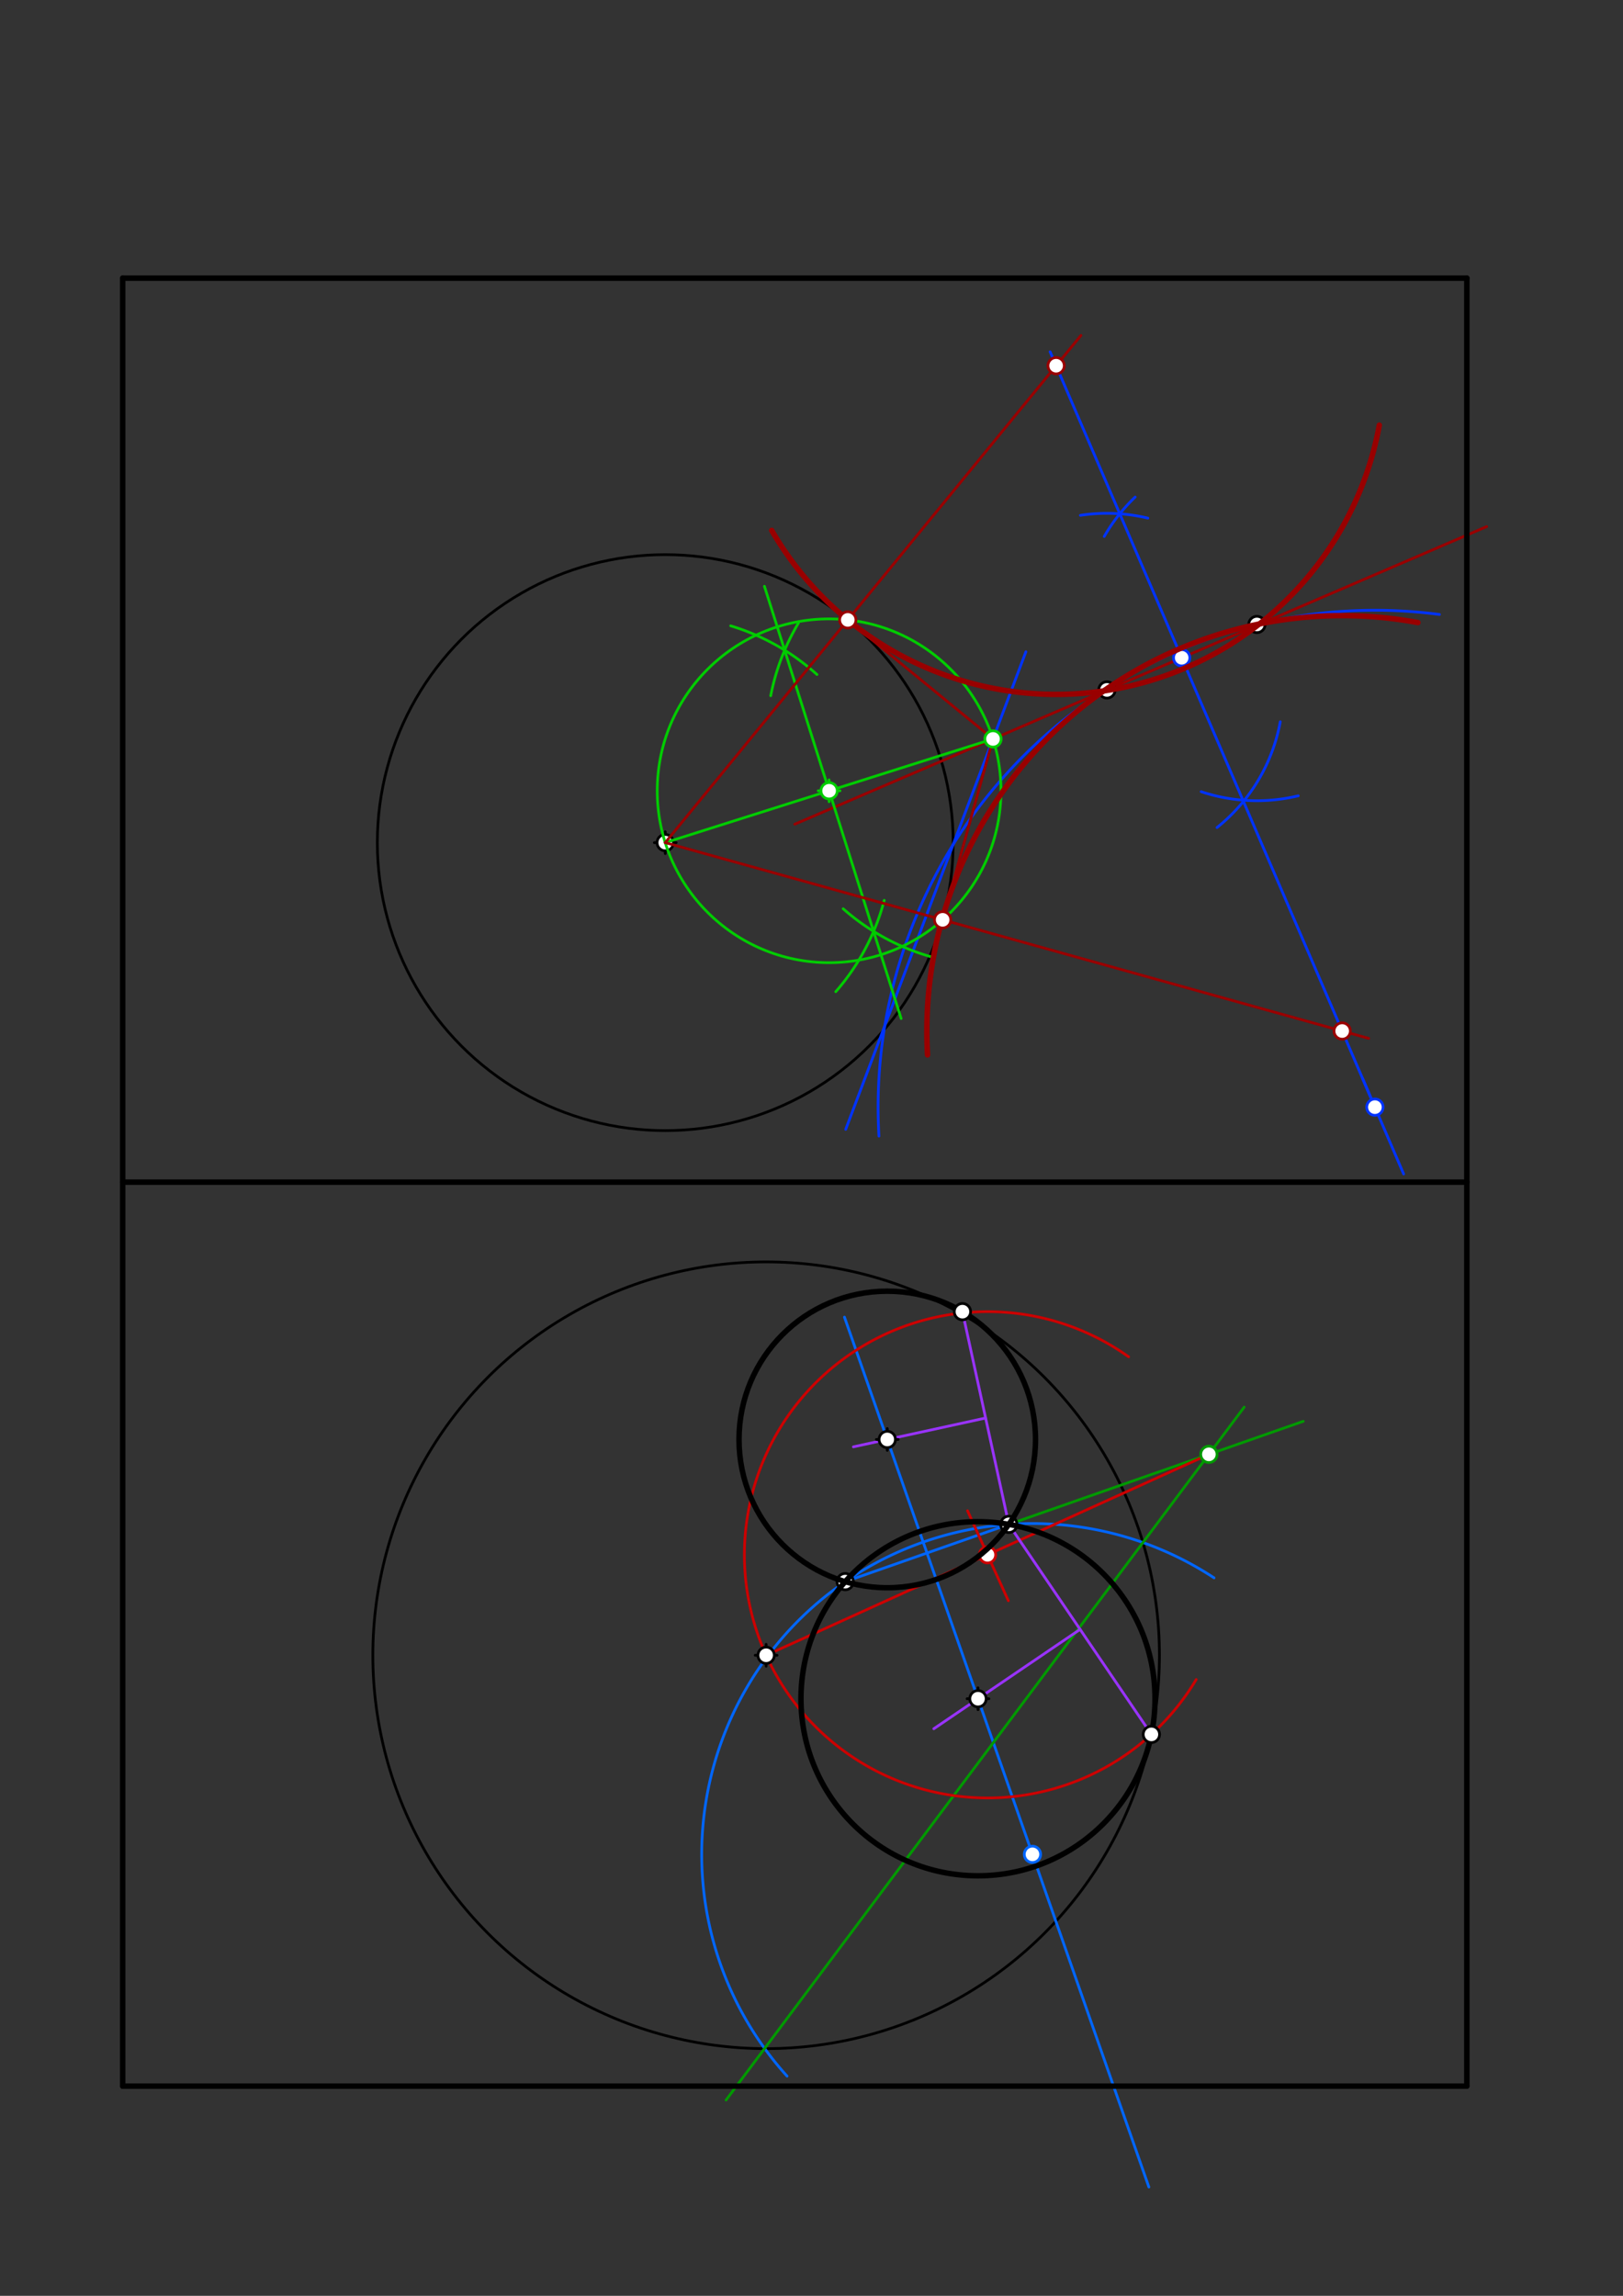 <svg xmlns="http://www.w3.org/2000/svg" class="svg--816" height="100%" preserveAspectRatio="xMidYMid meet" viewBox="0 0 595.276 841.89" width="100%"><rect x="0" y="0" width="595.276" height="841.89" fill="#333333" stroke="none"/><defs><marker id="marker-arrow" markerHeight="16" markerUnits="userSpaceOnUse" markerWidth="24" orient="auto-start-reverse" refX="24" refY="4" viewBox="0 0 24 8"><path d="M 0 0 L 24 4 L 0 8 z" stroke="inherit"></path></marker></defs><g class="aux-layer--949"><g class="element--733"><g class="center--a87"><line x1="240" y1="309" x2="248" y2="309" stroke="#000000" stroke-width="1" stroke-linecap="round"></line><line x1="244" y1="305" x2="244" y2="313" stroke="#000000" stroke-width="1" stroke-linecap="round"></line><circle class="hit--87b" cx="244" cy="309" r="4" stroke="none" fill="transparent"></circle></g><circle cx="244" cy="309" fill="none" r="105.603" stroke="#000000" stroke-dasharray="none" stroke-width="1"></circle></g><g class="element--733"><g class="center--a87"><line x1="277" y1="607" x2="285" y2="607" stroke="#000000" stroke-width="1" stroke-linecap="round"></line><line x1="281" y1="603" x2="281" y2="611" stroke="#000000" stroke-width="1" stroke-linecap="round"></line><circle class="hit--87b" cx="281" cy="607" r="4" stroke="none" fill="transparent"></circle></g><circle cx="281" cy="607" fill="none" r="144.25" stroke="#000000" stroke-dasharray="none" stroke-width="1"></circle></g><g class="element--733"><line stroke="#0066ff" stroke-dasharray="none" stroke-linecap="round" stroke-width="1" x1="310" x2="370" y1="580" y2="559"></line></g><g class="element--733"><line stroke="#0066ff" stroke-dasharray="none" stroke-linecap="round" stroke-width="1" x1="309.725" x2="421.375" y1="483" y2="802"></line></g><g class="element--733"><path d="M 445.284 578.612 A 121.311 121.311 0 0 0 288.673 761.338" fill="none" stroke="#0066ff" stroke-dasharray="none" stroke-linecap="round" stroke-width="1"></path></g><g class="element--733"><line stroke="#009900" stroke-dasharray="none" stroke-linecap="round" stroke-width="1" x1="266.295" x2="456.338" y1="770.102" y2="516"></line></g><g class="element--733"><line stroke="#009900" stroke-dasharray="none" stroke-linecap="round" stroke-width="1" x1="370" x2="478" y1="559" y2="521.2"></line></g><g class="element--733"><line stroke="#cc0000" stroke-dasharray="none" stroke-linecap="round" stroke-width="1" x1="443.389" x2="281" y1="533.314" y2="607"></line></g><g class="element--733"><line stroke="#cc0000" stroke-dasharray="none" stroke-linecap="round" stroke-width="1" x1="369.837" x2="354.863" y1="587" y2="554"></line></g><g class="element--733"><path d="M 438.734 615.891 A 89.162 89.162 0 1 1 413.947 497.551" fill="none" stroke="#cc0000" stroke-dasharray="none" stroke-linecap="round" stroke-width="1"></path></g><g class="element--733"><line stroke="#9933ff" stroke-dasharray="none" stroke-linecap="round" stroke-width="1" x1="353" x2="370" y1="481" y2="559"></line></g><g class="element--733"><line stroke="#9933ff" stroke-dasharray="none" stroke-linecap="round" stroke-width="1" x1="361.5" x2="313" y1="520" y2="530.571"></line></g><g class="element--733"><line stroke="#9933ff" stroke-dasharray="none" stroke-linecap="round" stroke-width="1" x1="370" x2="422.302" y1="559" y2="636.013"></line></g><g class="element--733"><line stroke="#9933ff" stroke-dasharray="none" stroke-linecap="round" stroke-width="1" x1="396.151" x2="342.5" y1="597.506" y2="633.943"></line></g><g class="element--733"><line stroke="#990000" stroke-dasharray="none" stroke-linecap="round" stroke-width="1" x1="545.281" x2="291.5" y1="193.102" y2="302.24"></line></g><g class="element--733"><path d="M 421 190 A 64.761 64.761 0 0 0 396.268 188.974" fill="none" stroke="#0033ff" stroke-dasharray="none" stroke-linecap="round" stroke-width="1"></path></g><g class="element--733"><path d="M 416.35 182.273 A 64.63 64.63 0 0 0 405.01 196.718" fill="none" stroke="#0033ff" stroke-dasharray="none" stroke-linecap="round" stroke-width="1"></path></g><g class="element--733"><path d="M 469.567 264.675 A 64.63 64.63 0 0 1 446.374 303.467" fill="none" stroke="#0033ff" stroke-dasharray="none" stroke-linecap="round" stroke-width="1"></path></g><g class="element--733"><path d="M 476.165 291.826 A 64.63 64.63 0 0 1 440.562 290.313" fill="none" stroke="#0033ff" stroke-dasharray="none" stroke-linecap="round" stroke-width="1"></path></g><g class="element--733"><line stroke="#0033ff" stroke-dasharray="none" stroke-linecap="round" stroke-width="1" x1="385.157" x2="503.85" y1="129" y2="405"></line></g><g class="element--733"><line stroke="#0033ff" stroke-dasharray="none" stroke-linecap="round" stroke-width="1" x1="499.764" x2="514.816" y1="395.5" y2="430.5"></line></g><g class="element--733"><path d="M 527.946 225.329 A 182.215 182.215 0 0 0 322.375 416.611" fill="none" stroke="#0033ff" stroke-dasharray="none" stroke-linecap="round" stroke-width="1"></path></g><g class="element--733"><line stroke="#0033ff" stroke-dasharray="none" stroke-linecap="round" stroke-width="1" x1="310.183" x2="376.274" y1="414.144" y2="239"></line></g><g class="element--733"><circle cx="244" cy="309" r="3" stroke="#000000" stroke-width="1" fill="#ffffff"></circle>}</g><g class="element--733"><circle cx="461" cy="229" r="3" stroke="#000000" stroke-width="1" fill="#ffffff"></circle>}</g><g class="element--733"><circle cx="406" cy="253" r="3" stroke="#000000" stroke-width="1" fill="#ffffff"></circle>}</g><g class="element--733"><circle cx="370" cy="559" r="3" stroke="#000000" stroke-width="1" fill="#ffffff"></circle>}</g><g class="element--733"><circle cx="310" cy="580" r="3" stroke="#000000" stroke-width="1" fill="#ffffff"></circle>}</g><g class="element--733"><circle cx="281" cy="607" r="3" stroke="#000000" stroke-width="1" fill="#ffffff"></circle>}</g><g class="element--733"><circle cx="378.675" cy="680" r="3" stroke="#0066ff" stroke-width="1" fill="#ffffff"></circle>}</g><g class="element--733"><circle cx="443.389" cy="533.314" r="3" stroke="#009900" stroke-width="1" fill="#ffffff"></circle>}</g><g class="element--733"><circle cx="362.194" cy="570.157" r="3" stroke="#cc0000" stroke-width="1" fill="#ffffff"></circle>}</g><g class="element--733"><circle cx="433.413" cy="241.211" r="3" stroke="#0033ff" stroke-width="1" fill="#ffffff"></circle>}</g><g class="element--733"><circle cx="504.28" cy="406" r="3" stroke="#0033ff" stroke-width="1" fill="#ffffff"></circle>}</g></g><g class="main-layer--75a"><g class="element--733"><line stroke="#000000" stroke-dasharray="none" stroke-linecap="round" stroke-width="2" x1="45" x2="538" y1="102" y2="102"></line></g><g class="element--733"><line stroke="#000000" stroke-dasharray="none" stroke-linecap="round" stroke-width="2" x1="45" x2="45" y1="102" y2="765"></line></g><g class="element--733"><line stroke="#000000" stroke-dasharray="none" stroke-linecap="round" stroke-width="2" x1="45" x2="537.945" y1="765" y2="765"></line></g><g class="element--733"><line stroke="#000000" stroke-dasharray="none" stroke-linecap="round" stroke-width="2" x1="538" x2="538" y1="102" y2="765"></line></g><g class="element--733"><line stroke="#000000" stroke-dasharray="none" stroke-linecap="round" stroke-width="2" x1="45" x2="538" y1="433.5" y2="433.5"></line></g><g class="element--733"><g class="center--a87"><line x1="321.427" y1="527.862" x2="329.427" y2="527.862" stroke="#000000" stroke-width="1" stroke-linecap="round"></line><line x1="325.427" y1="523.862" x2="325.427" y2="531.862" stroke="#000000" stroke-width="1" stroke-linecap="round"></line><circle class="hit--87b" cx="325.427" cy="527.862" r="4" stroke="none" fill="transparent"></circle></g><circle cx="325.427" cy="527.862" fill="none" r="54.372" stroke="#000000" stroke-dasharray="none" stroke-width="2"></circle></g><g class="element--733"><g class="center--a87"><line x1="354.703" y1="622.938" x2="362.703" y2="622.938" stroke="#000000" stroke-width="1" stroke-linecap="round"></line><line x1="358.703" y1="618.938" x2="358.703" y2="626.938" stroke="#000000" stroke-width="1" stroke-linecap="round"></line><circle class="hit--87b" cx="358.703" cy="622.938" r="4" stroke="none" fill="transparent"></circle></g><circle cx="358.703" cy="622.938" fill="none" r="64.929" stroke="#000000" stroke-dasharray="none" stroke-width="2"></circle></g><g class="element--733"><line stroke="#00cc00" stroke-dasharray="none" stroke-linecap="round" stroke-width="1" x1="364.209" x2="244" y1="270.972" y2="309"></line></g><g class="element--733"><path d="M 268 229.5 A 83.044 83.044 0 0 1 299.644 247.356" fill="none" stroke="#00cc00" stroke-dasharray="none" stroke-linecap="round" stroke-width="1"></path></g><g class="element--733"><path d="M 292.841 228.489 A 83.055 83.055 0 0 0 282.679 255.132" fill="none" stroke="#00cc00" stroke-dasharray="none" stroke-linecap="round" stroke-width="1"></path></g><g class="element--733"><path d="M 324.314 330.161 A 83.055 83.055 0 0 1 306.536 363.657" fill="none" stroke="#00cc00" stroke-dasharray="none" stroke-linecap="round" stroke-width="1"></path></g><g class="element--733"><path d="M 309.252 333.245 A 83.055 83.055 0 0 0 341.857 350.963" fill="none" stroke="#00cc00" stroke-dasharray="none" stroke-linecap="round" stroke-width="1"></path></g><g class="element--733"><line stroke="#00cc00" stroke-dasharray="none" stroke-linecap="round" stroke-width="1" x1="280.375" x2="330.516" y1="215" y2="373.5"></line></g><g class="element--733"><g class="center--a87"><line x1="300.097" y1="289.988" x2="308.097" y2="289.988" stroke="#00cc00" stroke-width="1" stroke-linecap="round"></line><line x1="304.097" y1="285.988" x2="304.097" y2="293.988" stroke="#00cc00" stroke-width="1" stroke-linecap="round"></line><circle class="hit--87b" cx="304.097" cy="289.988" r="4" stroke="none" fill="transparent"></circle></g><circle cx="304.097" cy="289.988" fill="none" r="63.033" stroke="#00cc00" stroke-dasharray="none" stroke-width="1"></circle></g><g class="element--733"><line stroke="#990000" stroke-dasharray="none" stroke-linecap="round" stroke-width="1" x1="364.209" x2="310.946" y1="270.972" y2="227.329"></line></g><g class="element--733"><line stroke="#990000" stroke-dasharray="none" stroke-linecap="round" stroke-width="1" x1="364.209" x2="345.738" y1="270.972" y2="337.308"></line></g><g class="element--733"><line stroke="#990000" stroke-dasharray="none" stroke-linecap="round" stroke-width="1" x1="244" x2="396.464" y1="309" y2="123"></line></g><g class="element--733"><path d="M 283.044 194.501 A 120.531 120.531 0 0 0 505.898 155.911" fill="none" stroke="#990000" stroke-dasharray="none" stroke-linecap="round" stroke-width="2"></path></g><g class="element--733"><line stroke="#990000" stroke-dasharray="none" stroke-linecap="round" stroke-width="1" x1="244" x2="502" y1="309" y2="380.788"></line></g><g class="element--733"><path d="M 520.055 228.31 A 152.327 152.327 0 0 0 340.199 386.842" fill="none" stroke="#990000" stroke-dasharray="none" stroke-linecap="round" stroke-width="2"></path></g><g class="element--733"><circle cx="353" cy="481" r="3" stroke="#000000" stroke-width="1" fill="#ffffff"></circle>}</g><g class="element--733"><circle cx="422.302" cy="636.013" r="3" stroke="#000000" stroke-width="1" fill="#ffffff"></circle>}</g><g class="element--733"><circle cx="325.427" cy="527.862" r="3" stroke="#000000" stroke-width="1" fill="#ffffff"></circle>}</g><g class="element--733"><circle cx="358.703" cy="622.938" r="3" stroke="#000000" stroke-width="1" fill="#ffffff"></circle>}</g><g class="element--733"><circle cx="364.209" cy="270.972" r="3" stroke="#00cc00" stroke-width="1" fill="#ffffff"></circle>}</g><g class="element--733"><circle cx="304.097" cy="289.988" r="3" stroke="#00cc00" stroke-width="1" fill="#ffffff"></circle>}</g><g class="element--733"><circle cx="310.946" cy="227.329" r="3" stroke="#990000" stroke-width="1" fill="#ffffff"></circle>}</g><g class="element--733"><circle cx="345.738" cy="337.308" r="3" stroke="#990000" stroke-width="1" fill="#ffffff"></circle>}</g><g class="element--733"><circle cx="387.355" cy="134.112" r="3" stroke="#990000" stroke-width="1" fill="#ffffff"></circle>}</g><g class="element--733"><circle cx="492.274" cy="378.082" r="3" stroke="#990000" stroke-width="1" fill="#ffffff"></circle>}</g></g><g class="snaps-layer--ac6"></g><g class="temp-layer--52d"></g></svg>